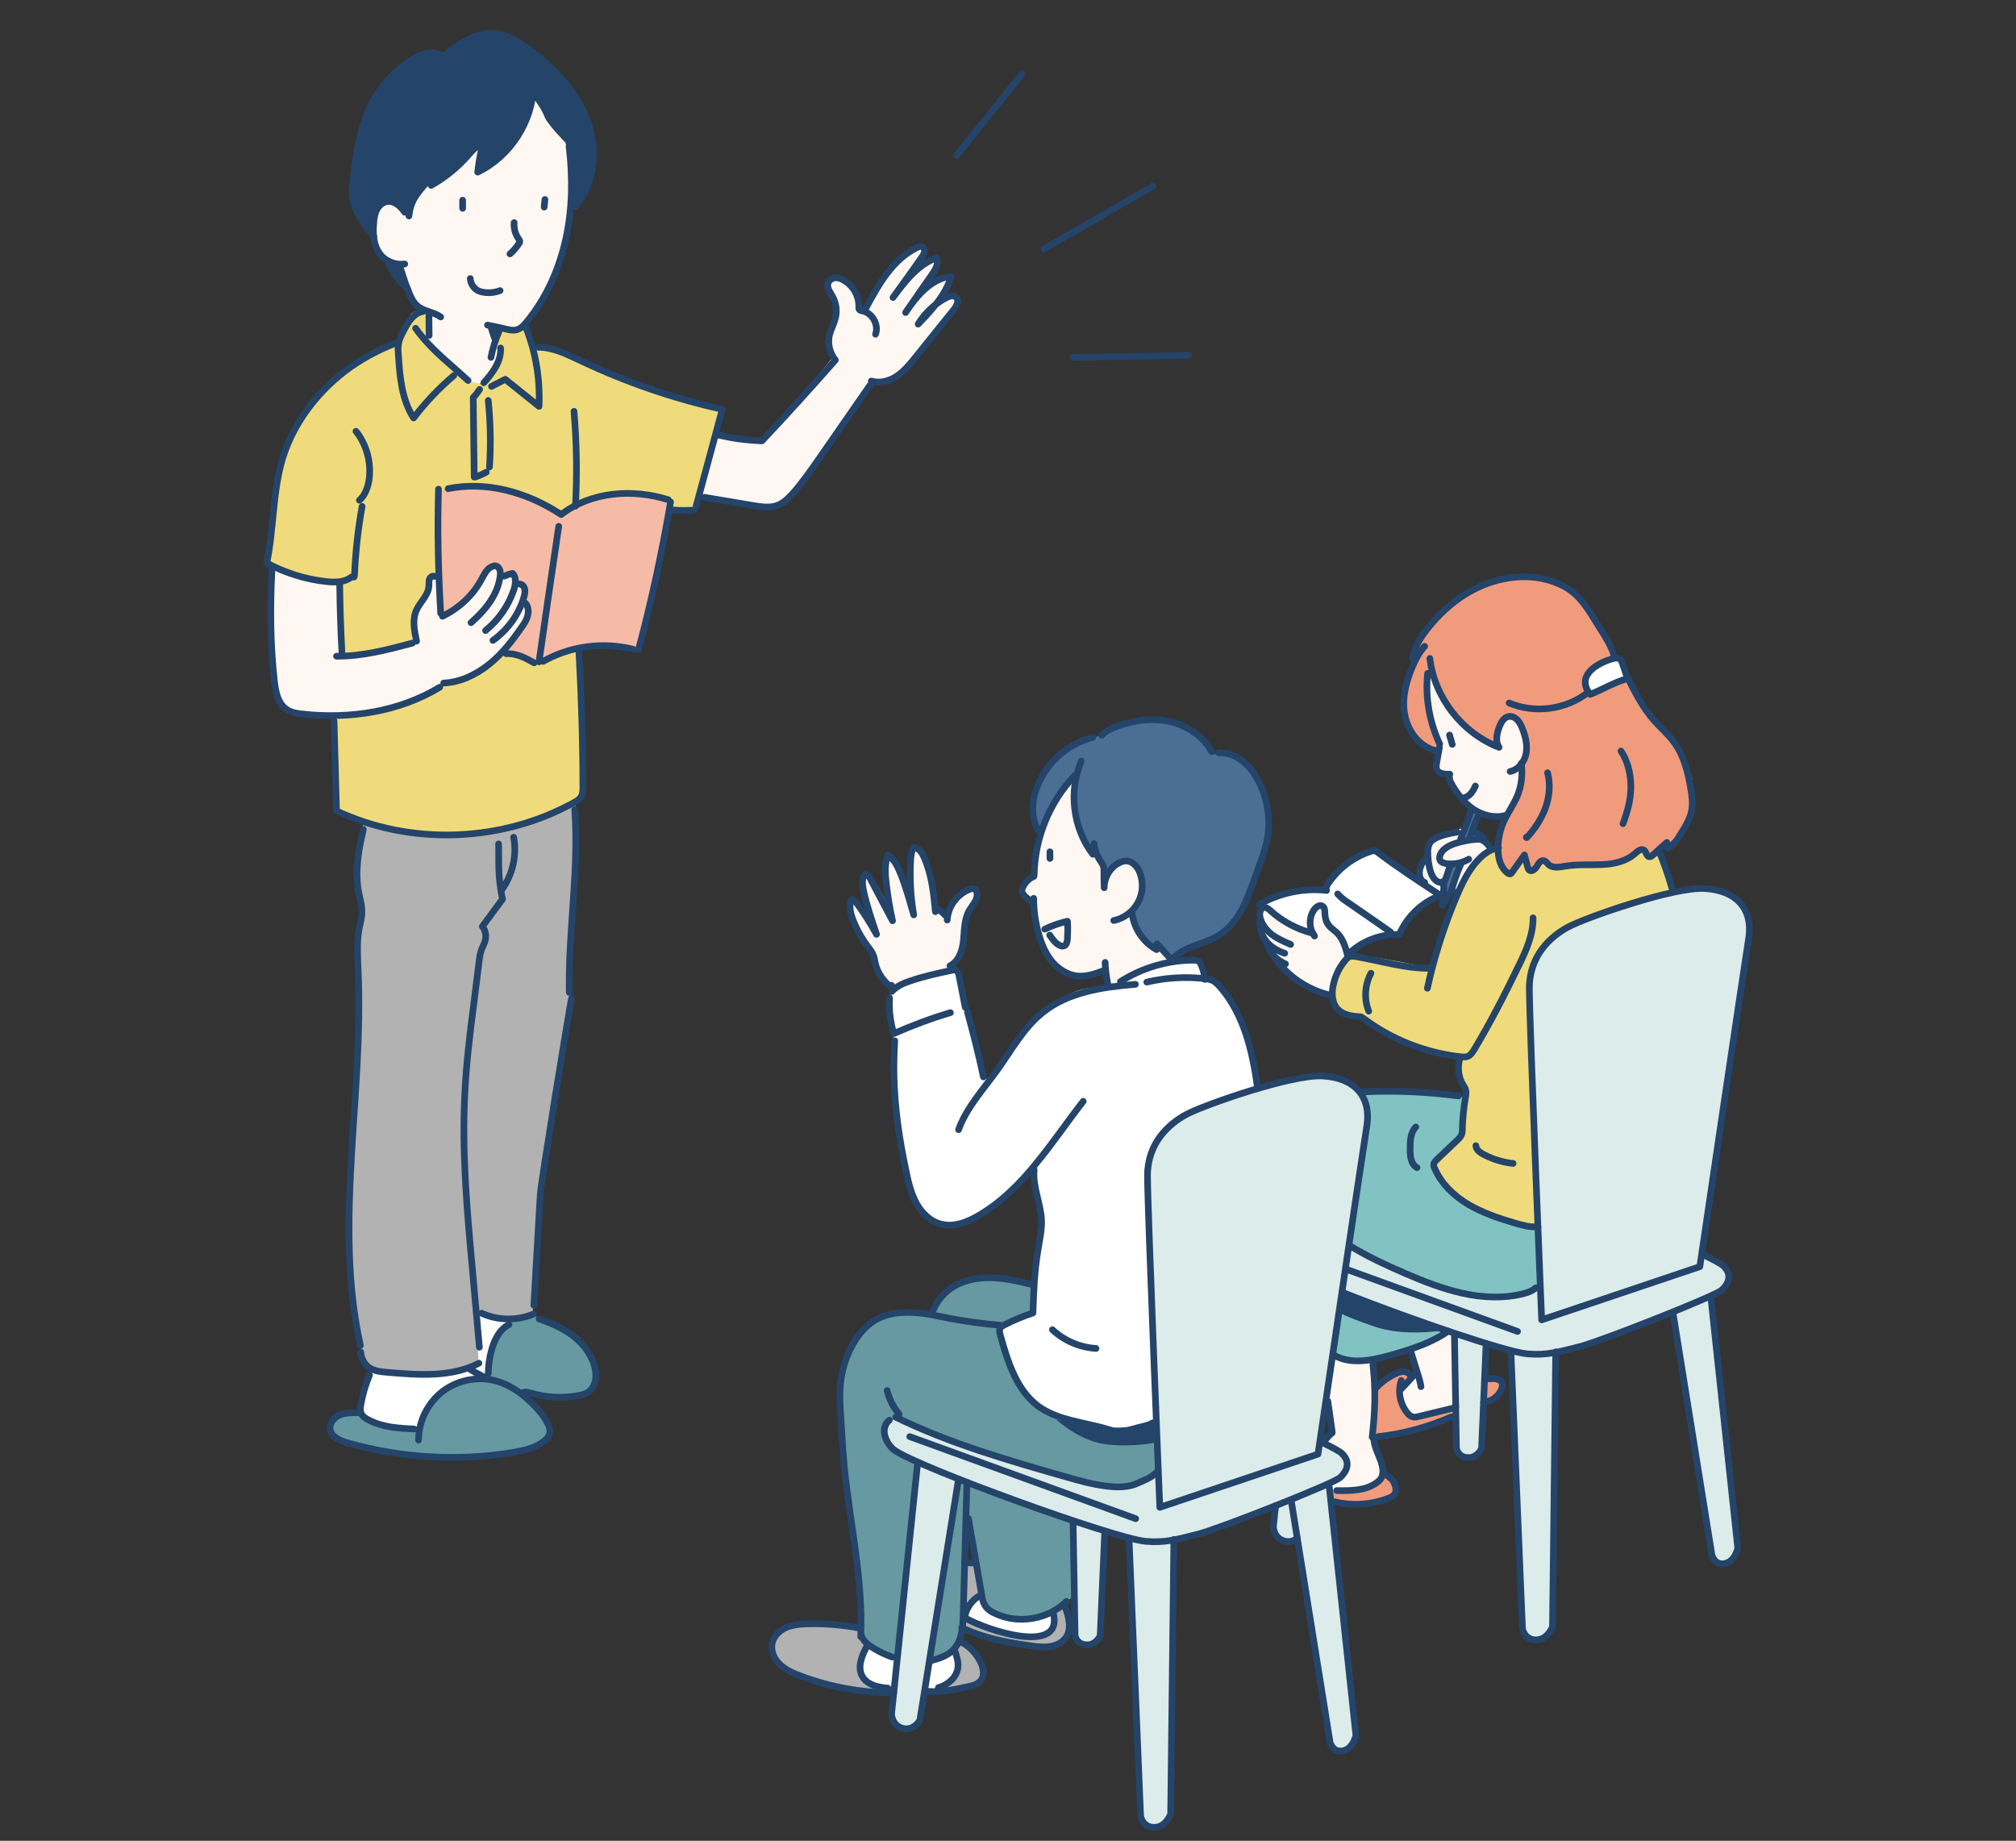 <?xml version="1.0" encoding="utf-8"?>
<!-- Generator: Adobe Illustrator 26.5.3, SVG Export Plug-In . SVG Version: 6.00 Build 0)  -->
<svg version="1.1" id="レイヤー_1" xmlns="http://www.w3.org/2000/svg" xmlns:xlink="http://www.w3.org/1999/xlink" x="0px"
	 y="0px" viewBox="0 0 689 629.123" style="enable-background:new 0 0 689 629.123;" xml:space="preserve">
<rect x="0" y="0" width="689" height="629.123" fill="#333333" stroke="none"/>
<style type="text/css">
	.st0{fill:#DCECEB;}
	.st1{fill:#EFDB7B;}
	.st2{fill:#B2B2B2;}
	.st3{fill:#24446A;}
	.st4{fill:#6699A1;}
	.st5{fill:#FFFFFF;}
	.st6{fill:#FFF7F1;}
	.st7{fill:#F6BBA7;}
	.st8{fill:#4B6E95;}
	.st9{fill:#F19B7D;}
	.st10{fill:#81C3C2;}
	.st11{fill:none;stroke:#24446A;stroke-width:2.276;stroke-linecap:round;stroke-linejoin:round;stroke-miterlimit:10;}
</style>
<g>
	<path class="st0" d="M583.975,303.661c0,0-5.641-1.347-12.545,1.516
		c-6.904,2.778-26.269,8.588-26.269,8.588s-7.914,1.347-12.04,4.883
		c-4.126,3.536-8.841,9.43-9.093,10.777c-0.253,1.347-1.179,6.399-1.263,11.787
		c-0.084,5.388,0.674,22.059,0.674,22.059l1.347,28.795v21.807l1.179,12.208
		c0,0,0.505,13.303,0.589,13.724c0,0.505-9.261,3.452-11.956,2.863
		c-2.694-0.589-51.78-20.038-51.78-20.038l-4.547,18.691l38.982,15.071
		l0.589,32.836c0,0-1.516,7.493,1.684,8.083c3.199,0.674,6.651,1.347,6.736-1.852
		c0.168-3.284,1.852-36.793,1.852-36.793l8.42,2.947l3.873,94.383
		c0,0,1.6,4.21,4.631,4.378c3.031,0.084,5.641-5.81,5.641-5.81l1.936-92.699
		l39.319-13.387l13.976,84.532c0,0,0.589,3.536,3.705,1.347
		c3.115-2.273,4.378-6.651,4.378-6.651l-8.841-84.869c0,0,4.126-1.6,4.883-3.536
		c0.842-1.852,0.842-3.705,0.505-4.547c-0.337-0.926-2.526-2.778-2.526-2.778
		l-6.483-2.778l16.081-108.359C597.615,320.837,602.161,308.46,583.975,303.661z"/>
	<path class="st0" d="M464.755,373.796c0.084-0.421-3.789-4.041-9.514-5.725
		c-5.725-1.6-28.542,4.883-28.542,4.883l-23.154,9.009
		c0,0-11.366,8.083-11.282,15.576c0.084,7.493,2.694,79.733,2.694,79.733
		l1.01,24.248c0,0-12.545,6.23-17.26,4.547
		c-4.799-1.684-71.398-24.922-71.398-24.922s-5.052,4.041-5.052,5.725
		s-0.589,3.957,1.263,6.146c1.852,2.189,10.188,6.567,10.188,6.567l-8.504,88.152
		c0,0,2.526,5.557,5.725,3.031c3.199-2.526,3.62-3.452,3.62-3.452l13.134-82.006
		l39.067,14.145l0.674,39.403c0,0,0.168,4.631,3.789,3.199s4.799-3.115,4.799-3.115
		l1.516-34.773l8.504,2.61l3.873,93.794c0,0,2.442,7.241,6.146,3.62
		c3.705-3.62,4.041-6.651,4.041-6.651l1.095-90.763l35.867-12.713l-1.431,9.514
		c0,0,0.168,3.199,3.705,3.115c3.536-0.084,3.536-0.084,3.536-0.084l12.461,70.219
		c0,0,2.442,2.105,3.789,1.516c1.347-0.589,4.378-5.304,4.378-5.304l-9.682-85.206
		l6.062-5.22c0,0,0.505-5.136,0-5.304c-0.505-0.168-8.672-5.22-8.672-5.22
		l17.428-110.801L464.755,373.796z"/>
	<path class="st1" d="M144.981,105.802c0,0-3.789-0.337-5.136,2.442
		c-1.347,2.778-4.631,9.346-4.631,9.346l-10.188,4.547
		c0,0-12.545,8.083-16.502,13.471c-3.957,5.389-6.736,8.588-8.925,13.471
		c-2.273,4.799-4.547,13.976-4.547,13.976l-1.684,12.798l-2.189,16.502
		c0,0,13.808,5.725,18.439,6.062c4.631,0.337,6.483,0.421,6.483,0.421l0.758,26.101
		c0,0,15.576-2.61,21.386-4.378c5.809-1.768,58.263-47.318,58.263-47.318
		s9.682-5.557,18.355-4.631c8.672,0.926,13.471,2.863,13.471,2.863v2.863
		l8.672-0.084l9.177-34.52c0,0-25.09-6.567-28.037-8.251
		c-2.947-1.684-22.059-9.346-22.059-9.346l-6.651-3.199h-6.988l-2.863-7.241
		l-5.136,1.179l-3.368-1.179l-1.936,6.483c0,0,1.516,3.873,1.431,4.631
		c-0.084,0.758-6.736,8.925-6.23,8.588c0.505-0.337-6.315-3.115-6.315-3.115
		l-12.545-11.703l1.095-9.009L144.981,105.802z"/>
	<path class="st1" d="M172.008,222.497c-0.084,0.168-3.873,5.052-9.43,7.662
		s-11.956,4.21-11.956,4.21s-6.146,4.883-15.492,7.157
		c-9.346,2.273-20.965,3.031-20.965,3.031l0.842,32.163
		c0,0,7.493,4.631,17.176,6.315s24.332,4.21,34.688,1.263
		c10.356-2.947,19.786-5.136,25.764-8.083c5.978-2.947,6.23-4.041,6.399-4.547
		c0.168-0.505,0-11.535,0-11.535l-1.936-38.477L172.008,222.497z"/>
	<path class="st2" d="M124.185,280.928c0,0-2.021,11.198-2.189,17.849l1.684,12.882
		c0,0-1.431,8.672-1.431,12.798c0,4.041,0.926,22.649,0.926,22.649l-3.284,50.517
		c0,0-0.758,27.111-0.505,31.489c0.168,4.378,3.705,30.731,3.705,30.731
		s0.253,5.641,2.105,6.904c1.852,1.179,5.894,2.189,7.072,2.273
		c1.179,0.084,15.997,0.842,21.722,0c5.725-0.842,10.44-1.263,10.44-1.263v-18.944
		c0,0,5.809,2.863,10.861,1.936s6.736-1.6,6.736-1.6l3.536-45.718
		l9.682-62.22c0,0-1.179-27.027,0-35.783c1.179-8.756,1.431-30.731,1.431-30.731
		s-12.629,5.388-23.406,8.672c-10.777,3.199-24.838,1.936-24.838,1.936
		L124.185,280.928z"/>
	<path class="st3" d="M151.969,19.67c0,0-4.126-2.61-7.493-1.095
		c-3.452,1.516-9.851,5.473-13.303,10.524c-3.536,5.052-7.83,16.671-7.83,16.671
		s-3.031,13.976-2.863,16.755c0.253,2.778,1.431,9.43,1.431,9.43l2.61,4.126
		l2.778,4.126c0,0,0.253-8.841,2.694-10.103c2.442-1.263,5.473-1.263,5.473-1.263
		l3.789,4.378c0,0,1.6-5.725,3.957-7.914c2.357-2.189,3.452-4.294,3.452-4.294
		l1.01,1.936c0,0,7.746-5.052,10.272-7.914c2.526-2.863,7.072-7.072,7.072-7.072
		l-2.526,10.356c0,0,5.894-0.758,10.777-7.241s7.578-13.64,7.578-13.64
		s1.095-3.199,1.347-3.873c0.253-0.674,0-1.516,0-1.516s1.768,6.23,4.547,9.261
		c2.778,3.031,6.399,7.241,6.399,7.241l0.589,2.021l1.01,13.303l0.084,8.083
		c0,0,3.62-3.115,5.809-9.514c2.189-6.399,2.442-11.872,2.105-15.071
		c-0.337-3.199-6.483-14.818-6.483-14.818l-11.114-12.208l-12.461-8.167
		c0,0-9.514-0.168-10.693,0.253S151.969,19.67,151.969,19.67z"/>
	<polyline class="st3" points="132.941,89.216 136.73,90.394 138.161,97.551 132.52,90.226 	"/>
	<path class="st4" d="M175.039,451.424c0,0-2.442,1.768-4.126,3.789
		c-1.684,2.021-3.62,6.315-3.62,6.315l-0.926,6.23v3.031
		c0,0-6.736-0.168-9.682,1.852c-2.947,2.021-6.736,4.041-8.588,6.567
		c-1.852,2.61-3.957,6.399-3.957,6.399l-1.6,3.452l-8.251-0.589l-9.346-2.778
		l-2.694-3.62c0,0-7.072,0.589-7.999,2.778s-1.768,4.968-0.505,6.567
		c1.263,1.6,15.913,4.968,15.913,4.968s21.638,1.01,26.437,1.768
		c4.799,0.758,21.638-0.758,25.259-2.526c3.62-1.768,5.725-2.526,6.23-4.631
		c0.421-2.105-0.674-5.22-0.674-5.22l-3.62-4.715l-4.126-3.789l2.273-1.095
		c0,0,10.609,1.768,14.482,1.431c3.873-0.421,6.23-0.926,6.736-3.284
		s0.758-5.304,0.589-6.146c-0.168-0.842-0.589-4.462-1.768-5.557
		c-1.179-1.095-3.115-4.799-5.136-5.725c-2.021-0.926-10.188-4.799-10.188-4.799
		l-3.873-2.863L175.039,451.424z"/>
	<path class="st5" d="M162.83,449.824l0.758,16.755c0,0-4.041,1.431-10.188,2.61
		s-26.522-1.01-26.522-1.01s-3.115,8.756-3.284,10.188
		c-0.168,1.431,0,4.715,1.095,5.641c1.095,0.926,5.136,2.863,5.136,2.863
		l13.555,1.6c0,0,1.684-7.746,5.641-10.945
		c3.957-3.199,15.155-7.578,15.155-7.578l2.105,0.842c0,0,1.347-7.072,1.516-7.914
		c0.168-0.842,1.852-5.22,1.852-5.22l2.778-3.62l2.947-3.284l-7.746-0.926
		l-4.883-1.516L162.83,449.824z"/>
	<path class="st6" d="M182.364,33.647c0,0-2.778,12.629-8.083,17.26
		s-11.619,7.493-11.619,7.493l2.021-8.335c0,0-4.378,4.041-9.682,7.914
		s-8.335,5.641-8.335,5.641v-1.431c0,0-2.526,3.368-3.284,4.462
		c-0.758,1.095-4.126,6.651-4.126,6.651s-2.778-1.6-3.957-2.694
		c-1.179-1.095-4.294-2.61-5.304-0.421s-1.852,5.388-1.852,7.325
		s0.168,5.557,1.095,7.157c0.926,1.6,1.684,3.284,1.684,3.284l6.651,2.357
		c0,0-0.337,0.926,1.095,5.473s4.378,9.009,4.378,9.009l3.536,2.863l-1.095,9.009
		l12.545,11.703c0,0,4.968,4.126,7.325,2.189c2.442-1.936,5.052-6.82,5.052-6.82
		s0.337-2.947,0.168-3.452c-0.084-0.505-1.01-3.199-1.01-3.199l1.263-4.126
		c0,0,4.547,0.589,6.062-0.253c1.516-0.842,5.136-4.462,8.841-10.777
		c3.705-6.399,8.756-26.269,8.756-26.269l0.421-21.217l-1.684-5.725
		c0,0-6.23-6.315-7.157-8.841C185.142,37.267,182.364,33.647,182.364,33.647z"/>
	<path class="st6" d="M245.173,148.068c-0.253,0.421-5.894,22.059-5.894,22.059
		s18.355,3.536,22.985,2.863s6.483-0.758,9.009-4.631
		c2.526-3.873,18.776-26.101,18.776-26.101l7.914-11.787
		c0,0,5.641,3.031,11.956-5.052c6.315-8.083,15.829-20.796,15.829-20.796
		s1.852-2.189,1.179-2.863c-0.674-0.589-2.694-1.095-2.694-1.095l-3.115,1.347
		c0,0,4.462-6.651,3.705-6.988c-0.674-0.337-3.62,0.337-3.62,0.337l-4.967,2.442
		l3.789-6.988l-1.01-2.357l-4.21,2.442l1.431-5.894l-3.199-0.842l-6.23,5.136
		l-6.736,8.756l-4.21,7.409l-2.863-0.421c0,0-0.926-5.809-3.031-8.083
		c-2.189-2.273-4.631-2.863-5.641-1.095c-1.01,1.768-0.253,4.968-0.253,4.968
		s1.936,5.22,1.263,7.578c-0.674,2.357-2.189,8.167-2.189,8.167
		s1.095,4.883,1.431,5.388c0.337,0.505-24.332,28.795-24.332,28.795L245.173,148.068z
		"/>
	<path class="st6" d="M93.369,194.291l-0.505,27.363c0,0,0.337,14.65,2.189,16.839
		c1.852,2.105,3.284,3.873,6.062,5.136s19.702,0.589,19.702,0.589
		s17.428-2.189,22.312-4.883c4.883-2.694,8.588-5.641,8.588-5.641
		s10.44-2.273,15.155-6.399s10.945-12.208,10.945-12.208l2.694-5.894l-1.01-3.115
		c0,0,0.084-4.294-0.168-4.799c-0.168-0.505-2.61-0.926-2.61-1.431
		c0-0.505-1.263-3.957-1.263-3.957l-3.705,0.842c0,0-0.168-3.368-1.768-3.368
		c-1.6,0-3.284,1.095-3.284,1.095l-2.357,4.294l-6.399,6.82
		c0,0-6.062,4.799-6.315,4.631c-0.253-0.168-1.01-2.357-1.01-2.357
		l-0.926-11.535l-2.442,0.842l-1.01,4.715c0,0-4.126,3.957-4.294,7.578
		c-0.168,3.62,0.421,9.514,0.421,9.514l-11.282,4.21l-13.808,0.084l-1.095-24.501
		c0,0-3.368,0.589-9.009-0.842c-5.641-1.431-14.65-4.547-14.65-4.547"/>
	<path class="st7" d="M149.696,167.686l0.926,42.855c0,0,2.61-1.179,4.378-2.526
		c1.768-1.347,7.662-7.241,9.682-10.356c2.021-3.031,3.452-3.789,3.789-3.873
		s2.189,0.842,2.189,0.842l1.179,2.189l3.705-0.842l1.263,3.957l2.61,1.431
		l0.168,4.799c0,0,1.179,2.021,1.01,3.115c-0.168,1.095-2.694,5.894-2.694,5.894
		s-6.82,7.409-5.809,7.409c1.095,0,11.535,4.041,11.535,4.041
		s14.397-6.399,21.554-5.894c7.157,0.505,12.377,1.431,12.377,1.431
		s8.42-33.846,9.682-42.182c1.263-8.335,1.263-8.335,1.263-8.335
		s-11.451-5.052-20.796-2.357c-9.346,2.694-15.913,6.399-15.913,6.399
		s-12.882-9.851-23.827-9.43C157.021,166.675,149.696,167.686,149.696,167.686z"/>
	<path class="st8" d="M387.716,246.577c-0.505,0.084-13.808,5.557-13.808,5.557
		s-6.651,1.347-10.693,4.883c-4.126,3.62-7.578,7.157-8.42,10.272
		s-1.768,10.272-1.768,10.272l0.758,3.873l1.6,3.199
		c0,0,1.768-5.641,4.631-9.598c2.863-3.957,7.157-8.756,7.157-8.756
		s-1.431,6.904,0,11.366s3.873,9.851,3.873,9.851l3.115,3.789l2.863,4.547
		l1.179,3.957c0,0,4.883-5.809,7.914-5.136s5.557,4.21,5.052,7.072
		c-0.505,2.863-3.957,8.672-3.957,8.672v1.768c0,0-1.179,1.936,1.6,5.473
		c2.778,3.452,5.894,6.567,5.894,6.567l0.758-0.589l5.136,5.473
		c0,0,4.378-4.799,11.03-6.82s8.841-3.789,12.714-10.524
		c3.873-6.82,8.42-20.712,8.42-20.712s1.179-8.841,0-14.903
		c-1.179-6.062-2.357-10.693-5.641-13.555c-3.284-2.863-9.43-4.968-9.43-4.968
		s-3.789,0.253-3.368-0.337c0.421-0.589-3.536-7.072-9.598-8.756
		C398.409,246.492,387.716,246.577,387.716,246.577z"/>
	<path class="st9" d="M502.137,202.29c0,0-0.253,0.168-0.758,0.421
		c-1.516,0.842-4.799,2.863-7.746,5.894c-3.957,4.041-8.588,10.188-8.588,10.188
		l-1.6,6.062c0,0-1.936,4.462-2.778,8.672c-0.842,4.126-0.337,12.208-0.337,12.208
		s2.778,6.399,4.715,7.83c1.937,1.431,4.799,3.705,4.799,3.705l3.115,0.337
		l26.606,5.557c0,0,0.842,8.42-1.516,11.282c-2.357,2.863-4.462,6.062-4.968,8.504
		c-0.505,2.526-1.179,4.715-0.926,6.736c0.253,2.021,0.505,4.715,0.505,4.715
		l1.936,3.284l1.516,0.926l5.22-5.725c0,0,0.758,5.473,1.516,5.22
		s3.957-3.873,3.957-3.873s4.378,2.021,8.167,1.6
		c3.789-0.421,15.66-0.842,15.66-0.842l10.609-4.799l2.694,3.031l5.304-4.547
		l1.095,0.926l3.536-4.547c0,0,4.715-4.21,4.631-10.019
		c-0.168-5.894,1.179-9.177-3.115-15.66c-4.294-6.399-4.126-8.335-8.083-11.198
		c-3.957-2.863-10.272-15.239-11.03-16.839
		c-0.758-1.516-6.904-12.545-6.904-12.545s-6.399-12.714-11.366-16.081
		c-4.883-3.368-15.155-5.725-15.155-5.725l-12.966,1.768"/>
	<path class="st1" d="M512.156,289.769c0,0-6.315-0.253-8.083,3.62
		c-1.684,3.873-10.103,18.607-11.114,23.154s-4.715,15.155-4.631,14.397
		s-27.111-5.22-27.111-5.22s-3.957,4.547-4.883,8.42
		c-0.926,3.873-1.01,8.251,0,9.598c1.01,1.347,4.547,4.126,5.052,3.789
		c0.589-0.337,5.388,1.01,5.388,1.01l14.566,8.083l17.092,4.462
		c0,0-0.421,4.462,0.421,6.651c0.758,2.189,2.105,7.241,2.105,7.241l-1.179,12.293
		l-6.23,6.988l-3.368,3.705c0,0,2.61,6.062,4.547,7.999
		c1.937,1.936,12.04,8.251,12.04,8.251l12.714,4.378l6.062,1.768l-2.61-79.059
		c0,0-2.694-15.155,10.272-22.649c12.966-7.493,38.309-13.471,38.309-13.471
		l-4.378-14.145l-3.199,2.442l-2.694-3.031c0,0-2.189,3.452-6.399,4.126
		c-4.21,0.674-19.87,1.516-19.87,1.516h-4.968l-3.115-1.6l-3.957,3.873
		l-1.516-5.22l-5.22,5.725l-3.452-4.21L512.156,289.769z"/>
	<path class="st10" d="M464.755,373.796c0,0,2.778,0.421,2.021,10.777
		c-0.842,10.356-5.388,41.508-5.388,41.508s23.322,10.693,24.248,11.366
		c0.842,0.589,13.976,6.315,21.47,5.81c7.409-0.505,14.566-1.431,14.566-1.431
		l4.799-2.021l-1.095-19.533l-11.872-3.536l-13.134-5.978l-5.641-4.799
		l-4.547-7.999c0,0,8.083-7.83,8.335-8.42
		c0.253-0.589,2.442-14.566,2.442-14.566l-17.007-1.936L464.755,373.796z"/>
	<path class="st10" d="M458.693,444.267c-0.084,0.253-2.947,18.607-2.947,18.607
		s3.452,2.947,9.009,2.273c5.473-0.674,13.555-2.863,13.555-2.863l15.913-6.904
		l-4.799-2.526L458.693,444.267z"/>
	<path class="st5" d="M410.28,329.425c-0.253-0.421-1.095-2.021-4.462-1.179
		c-3.368,0.842-13.555,2.694-13.555,2.694l-7.578,3.452l-1.852,2.526
		c0,0-13.555-0.168-17.344,3.115c-3.873,3.284-8.672,4.968-11.703,8.251
		s-8.588,10.861-8.588,10.861l-7.409,11.703l-7.999-26.69l-3.199-12.714
		l-10.103,2.021c0,0-11.03,3.115-11.787,5.304
		c-0.758,2.189-0.758,4.799-0.758,4.799l1.516,12.04
		c0,0-0.758,13.555-0.421,15.239c0.337,1.6,3.62,28.879,5.136,32.247
		c1.516,3.368,5.473,12.461,7.999,13.724c2.526,1.263,8.251,2.61,11.619,0.758
		c3.368-1.852,12.545-6.483,12.545-6.483l10.861-12.124c0,0,0.084,5.809,1.095,9.682
		c1.01,3.957,1.852,11.535,1.852,11.535s-3.368,11.619-3.115,15.071
		c0.253,3.452,0.926,13.808,0.589,13.303c-0.337-0.421-12.208,5.389-12.208,5.389
		s3.536,14.566,6.23,18.523s3.536,6.988,8.42,8.925
		c4.883,1.936,18.355,6.23,18.355,6.23s12.545,1.263,14.145,0.758
		s5.725-3.031,5.725-3.031l-2.61-80.406c0,0,0.168-11.366,4.547-16.418
		c4.378-5.052,12.377-9.851,12.377-9.851l20.207-6.483
		c0,0-1.179-13.471-3.368-19.197c-2.189-5.725-7.241-14.061-7.241-14.061
		l-4.126-3.957l-3.536-1.095L410.28,329.425z"/>
	<path class="st4" d="M353.28,439.131c0,0-9.261-2.778-13.05-2.357
		c-3.789,0.421-8.756-0.084-11.451,1.516c-2.61,1.6-5.22,4.378-5.22,4.378
		l-3.284,3.452l-1.684,3.705c0,0-6.483-3.705-12.545-1.431
		c-6.062,2.273-8.083,3.452-11.451,7.409c-3.368,3.957-6.062,10.356-6.062,10.356
		l-0.674,9.009c0,0-0.084,7.157,0,8.42c0.084,1.263,0.842,9.682,0.842,9.682
		l0.084,4.799l1.6,18.186l1.347,9.43l2.61,24.753v8.672l5.894,5.22
		l5.725,2.442c0,0,7.157-64.494,7.409-64.999c0.253-0.505-1.01-2.61-1.01-2.61
		s-7.325-2.778-8.504-4.715c-1.179-1.936-1.516-4.041-0.842-5.81
		c0.674-1.768,2.526-3.873,2.947-3.789c0.421,0.084,1.936,0.505,1.936,0.505
		l48.16,17.765c0,0,23.743,6.483,28.205,5.641s6.82-3.115,6.82-3.115
		l4.715-4.041l-1.263-13.892c0,0-5.052,2.357-10.861,2.105
		c-5.809-0.337-17.934-4.462-17.934-4.462l-7.999-2.947
		c0,0-7.662-4.378-10.861-10.44s-5.052-13.219-5.052-13.219l-0.337-4.631
		l10.945-5.725L353.28,439.131z"/>
	<path class="st4" d="M330.463,507.161l-2.778-1.768c0,0-10.356,62.052-9.935,62.22
		c0.421,0.168,4.378-1.01,6.399-2.947c1.936-1.937,4.715-5.557,4.715-5.557
		l0.926-6.315l0.168-31.742l6.567,27.363c0,0,1.516,3.957,6.651,4.378
		c5.22,0.421,10.103,0.842,12.293,0c2.189-0.842,9.093-5.473,9.093-5.473
		l2.189-1.6v-26.185L330.463,507.161z"/>
	<path class="st6" d="M489.424,229.064c0.084,0.253-2.357,3.199-2.357,5.22
		s1.263,8.672,1.684,10.524c0.505,1.936,2.105,7.325,2.105,7.325l1.179,3.536
		c0,0-2.357,5.809-1.095,6.988c1.347,1.179,3.705,1.852,3.705,1.852
		s1.516,3.62,2.442,5.052c0.926,1.431,3.873,4.883,3.873,4.883l5.22,2.947
		c0,0,4.462,1.684,5.641,1.6c1.263,0,3.031-0.421,3.031-0.421
		s3.789-5.052,4.631-9.261c0.842-4.21,0-7.746,0-7.746s1.684-2.105,1.936-3.789
		c0.253-1.684-0.589-6.483-0.589-6.483s-2.273-4.21-3.031-4.883
		c-0.758-0.674-0.758-2.105-2.273-1.684s-2.947,1.684-2.947,1.684l-0.926,3.873
		l-0.337,3.957c0,0-5.22-1.01-8.588-4.462
		c-3.368-3.452-9.093-8.756-10.272-12.629
		C491.192,233.358,489.424,229.064,489.424,229.064z"/>
	<path class="st6" d="M509.883,290.19c-0.168-0.253-2.189-4.462-4.968-5.557
		c-2.863-1.179-4.041-2.273-7.072-0.926c-3.031,1.347-6.988,2.863-8.251,3.957
		c-1.263,1.095-2.442,4.968-2.442,4.968v1.263c0,0-1.516,1.095-1.684,2.61
		s0.337,5.052,0.337,5.052l9.177,5.052l2.694-2.61l1.263,1.431l5.052-10.356
		L509.883,290.19z"/>
	<polygon class="st8" points="502.727,275.54 499.106,287.664 502.306,287.664 506.263,277.476 	
		"/>
	<path class="st8" d="M496.159,295.915c-0.253,0.084-3.115,5.978-2.947,6.483
		c0.168,0.505,0.674,4.547,0.674,4.547l2.273-2.863l3.789-9.346L496.159,295.915z"
		/>
	<path class="st6" d="M431.413,310.228c-0.168,0.505-1.431,1.347-0.758,4.126
		c0.758,2.778,1.347,5.894,1.936,7.83c0.589,1.936,4.883,7.914,7.072,9.682
		c2.105,1.852,6.483,4.547,8.083,5.641s7.578,3.031,7.578,3.031l0.337-5.894
		l3.199-5.22c0,0,2.61-2.442,2.189-2.694c-0.421-0.253-1.684-4.126-2.863-5.894
		c-1.179-1.768-3.031-5.136-3.957-5.641s-1.768-4.041-2.021-4.378
		c-0.253-0.337-1.347-1.263-1.347-1.263l-2.357,2.442l-1.01,3.199l0.337,2.947
		c0,0-5.809-2.357-6.23-2.694c-0.421-0.337-6.736-3.031-6.736-3.031L431.75,309.639
		L431.413,310.228z"/>
	<path class="st6" d="M455.746,462.79l-2.778,14.482c0,0,3.284,11.787,2.778,11.535
		c-0.505-0.168-3.873,4.883-3.873,4.883s6.904,1.095,7.914,3.62
		c1.095,2.442,1.095,2.442,1.095,2.442l-0.421,2.526c0,0-3.536,2.947-4.041,3.284
		c-0.505,0.337-2.105,1.095-1.852,1.6c0.168,0.505,0.505,2.778,0.758,2.694
		c0.253-0.084,6.736,0,9.514-0.842c2.778-0.758,6.483-2.526,7.072-3.536
		c0.674-1.01,1.516-3.873,0.758-5.557s-0.674-1.6-0.674-1.6
		s-1.6-4.968-1.768-5.389c-0.168-0.337-0.421-4.378-0.421-4.378
		s1.095-11.535,0.926-12.208c-0.168-0.674-1.095-11.198-1.347-11.282
		c-0.253-0.084-7.999-0.337-8.251-0.337
		C460.797,464.727,455.661,463.379,455.746,462.79z"/>
	<path class="st6" d="M482.351,460.938c0.168,0.421,1.936,7.83,1.936,7.83
		c0-0.084-5.557,5.978-5.557,5.978s-0.337,2.442,0.926,4.968
		c1.263,2.526,1.263,2.526,1.263,2.526l2.526,2.105l13.64-3.452v-24.417
		l-2.273-1.431l-4.883,2.526L482.351,460.938z"/>
	<path class="st6" d="M367.256,265.436c-0.168,0.758-4.715,4.883-6.567,8.504
		c-1.852,3.62-4.462,9.43-5.388,12.629s-0.926,4.126-0.926,4.126
		s-1.179,6.062-1.01,6.82c0.168,0.758-1.179,2.694-1.431,2.863
		c-0.253,0.253-2.61,2.61-2.442,3.368c0.168,0.758,3.452,4.799,3.452,4.799
		s1.516,8.167,1.936,10.019c0.421,1.852,1.936,6.988,4.041,9.009
		c2.105,2.021,3.873,4.126,5.725,4.799c1.852,0.674,2.947,1.01,4.968,1.095
		s8.251-2.105,8.251-2.105s0.084,6.23,1.01,5.978c0,0,3.536-0.337,3.452-0.421
		s5.557-5.388,10.861-6.988c5.22-1.516,7.157-0.421,7.493-1.263
		c0.337-0.842-4.041-5.473-4.041-5.473s-0.842,0.758-1.852,0.589
		c-1.01-0.168-2.778-0.758-4.294-3.705c-1.516-2.947-1.6-2.863-1.6-2.863
		l-1.6-7.157c0,0,1.6-1.263,2.273-4.126c0.589-2.863,1.179-6.399-0.253-8.588
		c-1.431-2.273-4.547-3.368-4.547-3.368l-5.557,2.442l-1.768,2.947l-3.199-8.42
		l-2.61-2.442c0,0-3.789-2.526-3.705-10.019s-0.505-13.976-0.505-13.976"/>
	<path class="st6" d="M291.312,308.039c-0.084,0.505-1.6,3.284,0.505,6.567
		c2.105,3.284,6.567,11.451,6.82,11.703c0.253,0.253,2.526,7.493,3.789,8.756
		c1.263,1.179,2.778,3.284,2.694,2.863c-0.084-0.505,15.576-5.641,15.576-5.641
		l4.126-0.758c0,0,2.189-3.199,2.189-3.452s1.516-2.105,1.768-5.052
		c0.253-2.947,1.095-8.672,1.095-8.672l2.189-4.799c0,0,1.431-2.189,1.263-3.368
		c-0.168-1.179-1.095-1.936-1.095-1.936l-3.452,1.431l-2.863,2.526l-2.526,4.378
		c0,0-3.536-2.105-3.452-2.357c0.084-0.253-1.852-12.966-3.873-16.334
		c-2.021-3.368-2.863-3.199-3.62-3.199c-0.758,0-1.179,1.936-1.179,1.936
		s0,12.124,0,11.956c0-0.168-5.136-12.461-6.567-12.293
		c-1.431,0.168-2.61,2.105-2.61,2.105s0.421,8.672,0.758,9.851
		c0.337,1.179,1.01,5.978,1.01,5.978s-6.651-13.808-7.83-11.872
		c-1.179,1.936-0.926,6.315-0.926,6.315s2.778,11.535,2.694,11.198
		C297.795,315.448,291.312,308.039,291.312,308.039z"/>
	<path class="st9" d="M464.755,509.097c4.883-1.431,4.883-1.431,4.883-1.431l4.041-3.789
		c0,0,3.873,4.799,4.041,6.062c0.084,1.179-5.136,3.62-5.136,3.62l-3.284,0.674
		l-14.482-0.674l0.337-3.62L464.755,509.097z"/>
	<path class="st9" d="M483.53,471.21c-0.674-0.674-1.684-2.442-3.368-2.357
		s-8.672,3.789-9.177,3.957c-0.421,0.084-0.337,3.284-0.337,3.62
		c0.084,0.421-0.926,14.566-0.926,14.566s6.315-1.179,11.619-2.273
		c5.304-1.095,16.923-5.304,16.923-5.304s1.179-4.462,0-3.452
		c-1.179,1.01-13.555,5.052-14.818,4.462c-1.263-0.589-4.547-6.988-4.547-6.988
		l-0.168-2.61L483.53,471.21z"/>
	<path class="st9" d="M507.273,471.546c0,0,0.421,7.578,0.589,7.578
		c0.084,0,4.21-0.926,4.547-1.852c0.337-0.926,1.263-4.462,0.758-4.968
		c-0.505-0.505-2.863-1.179-2.863-1.179L507.273,471.546z"/>
	<path class="st2" d="M552.57,534.524"/>
	<path class="st2" d="M294.849,556.078c0,0-15.408-1.263-20.038-0.842
		c-4.631,0.421-9.177,2.947-9.177,2.947s-2.947,3.873-1.852,6.399
		c1.179,2.526,4.547,6.315,6.651,7.409c2.105,1.094,19.449,4.799,19.449,4.799
		l13.387,1.684c0,0-7.914-5.304-8.504-5.978c-0.589-0.674-1.263-2.778-1.263-2.778
		l0.842-4.968l1.852-2.105l-1.768-3.536L294.849,556.078z"/>
	<path class="st2" d="M326.506,562.898c0,0,2.105,3.957,0.842,6.904
		c-1.263,2.863-2.863,5.052-2.863,5.052l-3.789,2.105
		c0,0,12.293,1.263,13.892-1.01c1.6-2.273,2.61-3.199,1.516-6.062
		c-1.179-2.863-2.863-4.715-3.873-5.81c-1.01-1.094-3.031-2.357-3.536-2.61
		c-0.505-0.253-2.778,2.273-2.778,2.273"/>
	<path class="st2" d="M336.188,544.459l-4.294,4.547c0,0-1.768,4.799-2.189,3.873
		c-0.505-0.926-0.505-0.926-0.505-0.926l1.263-18.523l3.115,0.337L336.188,544.459z"
		/>
	<path class="st2" d="M329.705,552.879c0.674,0.168,14.313,6.904,20.88,6.567
		c6.567-0.337,6.567-0.253,6.567-0.253l2.61-1.684l0.589-4.631
		c0,0-0.337-2.189,0-2.357c0.337-0.168,3.031-2.105,3.031-2.105
		s2.694,2.61,2.105,6.062c-0.505,3.368,0.168,6.23-3.284,7.157
		c-3.368,0.926-8.756,1.347-12.714,1.094c-3.957-0.253-19.87-5.978-19.87-5.978
		L329.705,552.879z"/>
	<path class="st5" d="M336.188,544.459c0,0-2.442,0.926-3.705,2.694
		c-1.263,1.768-2.021,5.136-2.021,5.136s0.505,1.936,3.452,2.863
		s13.05,4.968,16.671,4.294c3.62-0.674,3.62-0.674,3.62-0.674
		s3.115,0.337,4.294-0.505c1.263-0.758,1.263-0.758,1.263-0.758l0.337-2.526
		l0.253-4.462c0,0-3.199,2.357-7.241,2.947c-4.041,0.589-12.461-1.431-12.461-1.431
		s-3.031-1.684-3.284-1.852C337.115,550.016,336.188,544.459,336.188,544.459z"/>
	<path class="st5" d="M296.28,562.646c0,0-3.957,4.294-2.694,7.157
		c1.263,2.778,1.936,5.389,4.041,6.315c2.105,0.926,8.42,2.442,8.42,2.442
		v-11.787L296.28,562.646z"/>
	<path class="st5" d="M326.843,563.656l-5.809,2.947l-3.452,1.01l-0.674,9.261
		c0,0,2.863,1.852,5.809-0.505c2.947-2.357,4.631-6.567,4.631-6.567l0.421-2.105
		L326.843,563.656z"/>
	<path class="st5" d="M470.059,290.695c-0.253,0-1.347,0-4.378,1.263
		c-3.031,1.347-7.072,3.452-8.504,5.473c-1.347,2.021-3.873,5.894-3.873,5.894
		s-4.883,0.589-6.82,0.842c-1.936,0.337-3.789,0-6.82,1.263
		c-3.031,1.263-5.978,1.936-5.978,1.936s-2.61,2.61-2.021,2.105
		c0.589-0.505,6.483,4.715,6.483,4.715l8.251,3.789l2.189,0.674
		c0,0-1.516-5.22-0.253-6.736c1.263-1.6,2.526-3.284,3.452-1.852
		c0.926,1.431,1.684,5.22,1.684,5.22s5.388,6.567,5.557,6.736
		c0.084,0.168,1.01,3.705,1.01,3.705s9.177-5.557,13.303-6.23
		s5.388-0.421,5.388-0.421s3.368-6.736,6.567-9.093
		c3.284-2.357,6.483-3.536,6.483-3.536L470.059,290.695z"/>
	<path class="st5" d="M553.917,225.528c-0.589,0.253-2.442-0.421-5.978,0.674
		c-3.536,1.095-6.062,3.957-6.062,5.641c0,1.684,1.263,5.473,1.263,5.473
		l12.713-4.883L553.917,225.528z"/>
	<path class="st3" d="M458.103,448.729c0,0,0.253,0.674,11.282,4.547
		c10.945,3.873,24.753,1.263,24.501,1.263c-0.253-0.084-35.109-13.05-35.109-13.05
		L458.103,448.729z"/>
	<path class="st3" d="M361.026,485.27c0.758,0.421,7.999,7.409,17.513,8.42
		c9.514,1.01,17.092-0.842,17.092-0.842l-0.337-7.662c0,0-6.483,1.516-9.346,2.357
		c-2.863,0.842-12.293,0-12.293,0L361.026,485.27z"/>
	<path class="st3" d="M166.703,111.106c-0.505,0.589,2.442,7.914,2.442,7.914l1.936-6.904
		L166.703,111.106z"/>
	<path class="st11" d="M195.33,341.212c-0.842,4.126-10.44,62.894-10.693,67.104
		c-0.758,12.629-1.431,25.174-2.189,37.804"/>
	<path class="st11" d="M196.424,276.719c1.516,20.796-2.273,41.592-1.852,62.473"/>
	<path class="st11" d="M138.329,72.545c-1.431-2.105-3.705-4.126-6.23-3.62
		c-1.516,0.337-2.694,1.431-3.368,2.863c-0.674,1.347-0.926,2.863-1.01,4.462
		c-0.337,3.705-0.084,7.662,2.189,10.609c1.936,2.526,5.304,3.789,8.42,3.368"/>
	<path class="st11" d="M136.73,91.236c1.01,3.199,2.021,6.399,3.368,9.514
		c0.589,1.347,1.347,2.778,2.442,3.705c2.273,2.021,5.641,2.105,8.083,3.873"/>
	<path class="st11" d="M194.488,49.981c1.263,10.524,1.179,21.217-1.095,31.573
		s-6.651,20.291-13.387,28.458c-1.01,1.263-2.189,2.526-3.789,2.778
		c-1.01,0.168-1.936,0-2.947-0.253c-2.189-0.505-4.378-1.01-6.651-1.431"/>
	<path class="st11" d="M182.364,29.016c-0.253,12.461-7.914,24.417-19.112,29.805
		c0.589-5.136,1.684-10.188,3.199-15.071c-4.294,8.167-11.03,15.071-19.112,19.617
		c0.084-2.526,0.674-5.052,1.852-7.325c-1.01,5.136-6.315,8.42-8.335,13.219
		c-0.589,1.431-0.926,3.031-1.095,4.547"/>
	<path class="st11" d="M151.969,19.67c-1.6-1.431-3.957-1.852-6.062-1.431
		c-2.105,0.421-4.041,1.431-5.894,2.61c-5.978,4.041-10.861,9.767-13.892,16.334
		c-3.031,6.736-4.126,14.145-5.136,21.47c-0.421,3.115-0.842,6.315-0.337,9.43
		c0.842,4.883,4.041,8.925,7.157,12.798"/>
	<path class="st11" d="M132.941,90.394c1.516,3.115,3.705,5.978,6.315,8.251"/>
	<path class="st11" d="M151.885,19.249c5.052-4.631,11.535-8.756,18.27-7.662
		c3.789,0.589,7.157,2.778,10.272,5.052c8.504,6.23,16.334,14.145,20.123,23.996
		s3.031,21.975-4.041,29.974"/>
	<path class="st11" d="M158.115,68.419c0,0.926,0,1.852,0,2.778"/>
	<path class="st11" d="M186.237,68.167c-0.084,0.842-0.168,1.768-0.253,2.61"/>
	<path class="st11" d="M175.712,76.081c-0.168,2.021,0.421,4.041,1.6,5.641
		c0.168,0.253,0.337,0.505,0.337,0.842c0,0.253-0.084,0.421-0.253,0.589
		c-0.842,1.347-1.936,2.61-3.115,3.62"/>
	<path class="st11" d="M160.725,95.194c0.084,1.684,1.095,3.284,2.61,4.126
		c0.842,0.421,1.768,0.589,2.694,0.674c1.684,0.168,3.284-0.084,4.883-0.674"/>
	<path class="st11" d="M146.581,107.654c0,2.357,0.084,4.715,0.084,6.988"/>
	<path class="st11" d="M170.576,113.127c-1.179,2.863-2.189,5.894-2.778,9.009"/>
	<path class="st11" d="M144.476,106.476c-3.115,0.505-5.052,3.705-6.483,6.483
		c-0.842,1.6-1.684,3.199-1.852,4.968c-0.168,1.095-0.084,2.189,0,3.199
		c0.505,7.493,1.095,15.408,5.22,21.722c4.041-5.304,8.672-10.188,13.724-14.482"/>
	<path class="st11" d="M142.034,112.201c3.62,5.136,8.335,9.346,13.05,13.471
		c1.6,1.431,3.284,2.947,4.883,4.378"/>
	<path class="st11" d="M165.356,130.808c1.516-1.684,2.947-3.452,4.041-5.388
		c1.095-1.936,1.852-4.21,1.684-6.483"/>
	<path class="st11" d="M167.966,132.071c1.6-0.842,3.115-1.6,4.715-2.442
		c3.873,3.115,7.662,6.146,11.535,9.261c0.421-9.261-1.095-18.523-4.547-27.111"/>
	<path class="st11" d="M163.925,133.081c-0.674,1.01-1.347,1.936-2.189,2.778
		c0.084,9.093,0.253,18.102,0.337,27.195"/>
	<path class="st11" d="M166.872,136.87c0.758,7.578,0.926,15.155,0.421,22.733
		c0-0.084,0-0.084,0-0.168"/>
	<path class="st11" d="M162.578,162.971c1.263-0.421,2.442-0.926,3.62-1.6"/>
	<path class="st11" d="M142.371,219.129c-0.758-3.452-1.516-7.241-0.084-10.524
		c1.263-2.863,4.126-5.136,4.294-8.335c0.084-0.758-0.084-1.6,0.168-2.273
		c0.253-0.758,1.095-1.347,1.768-1.01"/>
	<path class="st11" d="M151.211,210.625c5.557-2.694,10.356-7.072,13.303-12.545
		c0.926-1.684,1.768-3.536,3.452-4.378c0.421-0.168,0.842-0.337,1.263-0.337
		c0.758,0.084,1.347,0.674,1.6,1.431s0.168,1.516,0.084,2.273
		c-0.842,6.315-5.136,11.535-9.935,15.745"/>
	<path class="st11" d="M172.429,196.901c0.842-0.421,1.768-0.758,2.778-0.926
		c1.347,1.347,1.01,3.705,0.421,5.557c-1.852,5.473-5.22,10.356-9.682,13.976"/>
	<path class="st11" d="M177.564,199.596c0.926,0.084,1.6,0.842,1.768,1.768
		c0.168,0.842,0,1.768-0.253,2.61c-1.684,5.978-5.557,11.282-10.609,14.903"/>
	<path class="st11" d="M179.501,206.079c1.01,1.095,1.263,2.863,0.842,4.294
		c-0.337,1.516-1.179,2.778-2.105,4.041c-3.199,4.631-6.736,9.177-11.198,12.714
		c-4.462,3.536-9.767,6.062-15.408,6.315"/>
	<path class="st11" d="M121.659,147.395c3.705,4.631,5.304,10.861,4.462,16.671
		c-0.421,2.526-1.347,5.22-3.284,6.904"/>
	<path class="st11" d="M123.764,173.074c-1.431,7.83-2.273,15.745-2.61,23.659
		c0,0.253-0.084,0.505-0.253,0.505c-0.253,0-0.168-0.421,0-0.253"/>
	<path class="st11" d="M136.056,117c-6.567,2.357-12.713,5.725-18.27,9.935
		c-9.767,7.578-17.597,17.934-21.217,29.805
		c-3.452,11.535-2.947,23.911-5.388,35.699c6.315,3.368,13.219,5.557,20.291,6.315
		c2.947,0.337,6.23,0.337,8.588-1.516"/>
	<path class="st11" d="M115.007,224.265c8.756,0.084,17.428-2.189,25.932-4.462"/>
	<path class="st11" d="M116.102,199.932c0.084,7.662,0.337,15.324,0.758,22.901"/>
	<path class="st11" d="M92.948,194.628c-0.674,12.798-0.589,25.595,0.842,38.309
		c0.421,3.536,1.179,7.409,4.041,9.43c1.684,1.179,3.789,1.516,5.809,1.684
		c16.081,1.768,32.92-0.842,46.644-9.177"/>
	<path class="st11" d="M149.864,167.18c-0.421,14.145-0.084,28.29,0.758,42.434"/>
	<path class="st11" d="M153.148,167.012c12.713-2.61,26.606,0.926,38.646,8.84
		c10.188-7.83,24.417-8.925,36.625-5.052"/>
	<path class="st11" d="M173.018,223.423c3.368-0.253,6.567,1.431,9.514,3.115"/>
	<path class="st11" d="M185.647,226.033c9.177-5.22,20.459-6.736,30.731-4.126"/>
	<path class="st11" d="M229.176,171.559c-2.863,16.923-6.483,33.762-10.945,50.433"/>
	<path class="st11" d="M190.952,179.894c-2.273,15.408-4.547,30.9-6.736,46.307"/>
	<path class="st11" d="M183.963,118.684c5.052,0,9.682,2.357,14.229,4.462
		c15.576,7.409,31.91,13.05,48.665,16.755
		c-2.947,11.03-5.978,22.059-8.925,33.005"/>
	<path class="st11" d="M229.597,174.253c2.526,0.253,5.052,0.253,7.493,0.084"/>
	<path class="st11" d="M196.172,140.575c0.926,10.777,1.095,21.638,0.505,32.415"/>
	<path class="st11" d="M245.763,148.742c4.378,1.01,8.84,1.684,14.65,1.936
		c8.504-9.009,16.755-18.186,25.09-27.616c-1.936-2.357-2.694-5.641-2.021-8.588
		c0.505-1.936,1.516-3.705,2.021-5.725c0.674-2.526,0.253-5.22-1.01-7.493
		c-0.842-1.516-2.105-3.115-1.431-4.715c0.421-0.926,1.431-1.516,2.442-1.6
		c1.01-0.084,2.021,0.337,2.863,0.842c3.199,1.768,5.304,5.473,5.136,9.093
		c0,0.253,0,0.505,0.084,0.758c0.253,0.505,0.842,0.589,1.347,0.674
		c3.284,0.758,5.473,4.799,4.294,7.914"/>
	<path class="st11" d="M295.859,105.465c4.378-8.251,9.346-17.007,17.765-20.965
		c0.421-0.168,0.842-0.421,1.347-0.253c0.674,0.168,1.095,1.01,1.01,1.684
		c-0.084,0.674-0.505,1.347-0.926,1.936c-3.199,4.631-6.567,9.261-9.851,13.808
		c4.041-5.473,8.504-11.282,14.903-13.555c0.842,1.936-0.421,4.041-1.6,5.725
		c-3.031,4.294-5.978,8.588-9.009,12.966c3.789-5.725,8.756-11.619,15.576-12.377
		c-1.852,6.399-6.651,11.535-11.282,16.334c2.273-3.789,5.641-6.904,9.598-9.009
		c1.01-0.505,2.357-1.01,3.284-0.253c1.263,1.01,0.337,3.115-0.758,4.378
		c-4.294,5.304-8.504,10.609-12.798,15.913c-1.936,2.442-3.957,4.883-6.483,6.651
		c-2.526,1.768-5.894,2.694-8.841,1.768"/>
	<path class="st11" d="M240.711,169.959c5.641,0.926,11.366,1.936,17.007,2.863
		c2.61,0.421,5.388,0.842,7.914-0.084c2.273-0.842,3.957-2.61,5.557-4.378
		c3.284-3.789,6.23-7.999,9.093-12.124c5.725-8.251,11.451-16.502,17.176-24.753"
		/>
	<path class="st11" d="M114.165,246.408c0.253,10.272,0.589,20.459,0.842,30.731
		c25.427,11.956,56.579,10.777,81.164-2.863c0.926-0.505,1.936-1.095,2.442-2.021
		c0.589-1.01,0.589-2.189,0.589-3.284c0-15.492-0.505-30.984-1.347-46.392"/>
	<path class="st11" d="M124.185,283.454c-1.684,7.072-2.947,14.397-1.6,21.47
		c0.421,2.273,1.179,4.547,1.095,6.82c0,1.936-0.589,3.789-0.926,5.641
		c-0.926,4.799-0.505,9.682-0.337,14.566c1.936,42.687-8.504,86.216,0.758,127.893
		"/>
	<path class="st11" d="M175.544,286.148c1.179,6.146-0.337,12.798-4.041,17.934"/>
	<path class="st11" d="M170.408,288.422c0.168,5.473-0.421,11.03,1.347,18.86
		c-2.273,3.115-4.631,6.23-6.904,9.346c1.095,1.347,1.431,3.284,0.926,4.967
		c-0.253,1.095-0.926,2.021-1.263,3.115c-0.421,1.179-0.589,2.442-0.758,3.705
		c-0.674,5.136-1.263,10.356-1.936,15.492c-1.263,9.767-2.442,19.533-2.947,29.384
		c-1.095,20.291,0.758,40.666,2.61,60.873c0.758,8.756,1.6,17.513,2.357,26.269
		"/>
	<path class="st11" d="M123.259,462.032c0.168,1.768,0.842,3.452,2.105,4.715
		c1.852,1.768,4.547,2.105,7.072,2.273c10.609,0.926,21.807,1.768,31.236-3.115"/>
	<path class="st11" d="M164.598,448.814c5.473,2.526,12.04,2.61,17.597,0.337"/>
	<path class="st11" d="M126.29,469.947c-1.347,3.199-2.357,6.567-2.947,10.019
		c-0.168,1.01-0.337,2.105,0.084,3.031c0.421,1.01,1.347,1.684,2.357,2.189
		c4.799,2.61,10.356,2.947,15.745,3.199"/>
	<path class="st11" d="M143.044,492.174c0-6.567,3.284-12.966,8.504-16.839
		s12.377-5.136,18.607-3.199c4.378,1.347,8.251,4.126,11.535,7.325
		c2.021,1.936,3.873,4.041,5.22,6.483c0.758,1.347,1.347,2.863,0.842,4.294
		c-0.337,0.926-1.01,1.684-1.768,2.273c-2.947,2.357-6.82,3.199-10.609,3.873
		c-18.86,3.115-38.309,1.936-56.663-3.284c-2.526-0.758-5.473-2.021-5.894-4.547
		c-0.337-2.021,1.263-4.041,3.115-4.883c1.852-0.842,4.041-0.842,6.146-0.842"/>
	<path class="st11" d="M184.216,450.75c4.21,1.431,8.42,3.284,11.956,6.062
		c3.536,2.778,6.315,6.651,7.241,11.03c0.505,2.694,0.168,5.81-1.936,7.578
		c-1.179,1.01-2.694,1.347-4.21,1.6c-5.304,0.926-10.777,0.589-15.913-0.926
		c-1.01-0.253-2.105-0.589-2.947,0"/>
	<path class="st11" d="M160.894,468.179c1.852,1.01,3.62,2.021,5.473,2.947"/>
	<path class="st11" d="M173.944,452.687c-3.452,1.768-5.22,5.725-6.146,9.514
		c-0.589,2.357-0.926,4.799-0.926,7.241"/>
	<g>
		<g>
			<path class="st11" d="M401.187,526.105l-1.095,93.878c0,0-1.6,4.547-5.641,4.547
				c-4.041,0-4.631-3.873-4.631-3.873l-3.957-94.888"/>
			<path class="st11" d="M454.314,508.255l9.093,84.785c0,0-0.842,4.547-4.378,5.304
				c-3.536,0.758-4.462-2.863-4.462-2.863l-13.303-82.848"/>
			<path class="st11" d="M327.6,505.477l-13.219,82.427c0,0-2.105,3.789-5.894,2.778
				c-3.789-1.095-3.789-4.883-3.789-4.883l8.84-85.121"/>
			<path class="st11" d="M377.528,524.253l-1.516,34.773c0,0-1.431,3.368-4.799,3.115
				c-3.368-0.168-3.789-3.199-3.789-3.199l-0.674-38.477"/>
			<path class="st11" d="M452.294,493.185c3.452,1.684,5.725,2.947,6.399,3.62
				c3.031,3.031,1.6,6.062-0.674,8.167
				c-2.273,2.105-41.003,17.344-48.328,19.281
				c-7.409,1.852-11.366,3.115-18.186,2.526
				c-10.777-1.01-77.628-25.259-85.795-31.152
				c-2.778-2.021-5.304-7.325-1.768-10.272"/>
			<path class="st11" d="M450.441,496.973c0,0,14.987-101.539,16.671-112.064
				s-4.547-16.586-15.071-17.176c-10.524-0.589-40.414,9.851-46.56,13.134
				s-13.303,9.851-13.303,20.965c0,11.114,4.21,113.327,4.21,113.327L450.441,496.973z"
				/>
		</g>
		<line class="st11" x1="310.93" y1="490.995" x2="388.137" y2="519.033"/>
	</g>
	<g>
		<g>
			<path class="st11" d="M531.69,462.032l-1.094,93.878c0,0-1.6,4.547-5.641,4.547
				s-4.631-3.873-4.631-3.873l-3.957-94.888"/>
			<path class="st11" d="M584.817,444.267l9.093,84.785c0,0-0.842,4.547-4.378,5.304
				c-3.536,0.758-4.462-2.863-4.462-2.863l-13.303-82.848"/>
			<path class="st11" d="M443.369,525.684c-1.01,0.842-2.442,1.516-4.378,1.01
				c-3.789-1.095-3.789-4.883-3.789-4.883l0.758-7.241"/>
			<path class="st11" d="M507.863,460.012l-1.516,35.025c0,0-1.431,3.368-4.799,3.115
				c-3.368-0.168-3.789-3.199-3.789-3.199l-0.674-38.477"/>
			<path class="st11" d="M582.712,429.112c3.452,1.684,5.725,2.947,6.399,3.62
				c3.031,3.031,1.6,6.062-0.674,8.167c-2.273,2.105-41.003,17.344-48.328,19.281
				c-7.409,1.852-11.366,3.115-18.186,2.526
				c-7.325-0.674-39.319-11.619-62.389-20.712"/>
			<path class="st11" d="M580.944,432.901c0,0,14.987-101.539,16.671-112.064
				s-4.547-16.586-15.071-17.176c-10.524-0.589-40.414,9.851-46.56,13.134
				s-13.303,9.851-13.303,20.965c0,11.114,4.21,113.327,4.21,113.327L580.944,432.901z"
				/>
		</g>
		<line class="st11" x1="460.461" y1="433.911" x2="518.64" y2="455.044"/>
	</g>
	<path class="st11" d="M367.256,265.1c-8.588,9.009-13.555,21.301-13.808,33.762"/>
	<path class="st11" d="M353.364,299.535c-1.684,0.674-3.031,2.021-3.789,3.705
		c-0.253,0.505-0.421,1.095-0.253,1.684c0.168,0.505,0.505,0.926,0.926,1.347
		c0.674,0.674,1.431,1.263,2.273,1.768"/>
	<path class="st11" d="M353.28,307.029c0,4.21,0.589,8.42,1.768,12.377
		c0.926,3.284,2.273,6.483,4.462,9.177c2.189,2.61,5.304,4.631,8.672,4.968
		c3.284,0.337,6.483-0.842,9.514-2.021"/>
	<path class="st11" d="M377.697,328.92c0.084,2.526,0.421,4.967,0.926,7.409"/>
	<path class="st11" d="M369.53,260.132c-4.378,10.272-2.863,22.901,3.957,31.826
		c0-1.263,0.084-2.526,0.421-3.705c0.168,2.105,0.926,4.126,2.105,5.894
		c0.421,0.674,0.926,1.263,1.095,2.021c0.168,0.421,0.168,0.926,0.168,1.431
		c0,1.936,0,3.873,0.084,5.809c0-3.284,1.768-6.567,4.631-8.251
		c0.842-0.505,1.852-0.926,2.863-0.926c2.273,0,4.041,2.105,4.799,4.294
		c1.179,3.284,0.926,7.072-0.842,10.103c-1.684,3.031-4.799,5.304-8.167,5.978"/>
	<path class="st11" d="M373.403,252.049c-8.841,2.189-16.334,9.093-19.281,17.765
		c-1.516,4.547-1.768,9.767,0.674,13.892"/>
	<path class="st11" d="M376.518,251.292c1.347-1.431,3.199-2.357,5.136-3.031
		c5.725-2.105,12.04-3.031,18.018-1.684c5.978,1.347,11.535,4.968,14.482,10.356"
		/>
	<path class="st11" d="M416.426,257.269c2.947-0.168,5.894,0.926,8.167,2.778
		c2.357,1.768,4.126,4.21,5.473,6.82c3.199,6.062,4.294,13.219,3.031,20.038
		c-0.758,3.957-2.273,7.83-3.705,11.619c-1.431,3.957-2.694,7.914-4.631,11.703
		c-1.936,3.705-4.547,7.157-8.167,9.43c-5.22,3.199-12.208,3.705-16.165,8.42
		c-1.684-1.852-3.368-3.705-4.967-5.473c-0.084,0.674-0.168,1.347-0.168,1.936
		c-4.462-2.442-7.662-7.072-8.335-12.124"/>
	<path class="st11" d="M388.053,336.413c-11.198,0.926-22.985,2.61-31.742,9.682
		c-6.567,5.22-10.609,12.882-15.492,19.617
		c-4.715,6.567-10.44,12.714-13.219,20.375"/>
	<path class="st11" d="M382.917,335.487c7.409-4.715,16.165-7.325,25.006-7.325
		c0.505,0,1.095,0,1.516,0.253c0.589,0.337,0.926,0.926,1.179,1.6
		c0.674,1.516,1.01,3.115,1.179,4.715"/>
	<path class="st11" d="M391.926,335.655c6.483-1.516,13.134-1.936,19.786-1.179
		c0.926,0.084,1.852,0.253,2.778,0.674c1.01,0.505,1.768,1.347,2.526,2.189
		c8.083,9.261,11.03,21.891,12.714,34.099"/>
	<path class="st11" d="M304.784,338.855c1.684-1.852,4.041-2.863,6.399-3.62
		c4.631-1.6,9.43-2.61,14.145-3.62c0.421-0.084,0.926-0.168,1.347,0
		c0.674,0.253,0.926,1.095,1.095,1.852c0.674,3.62,1.431,7.241,2.105,10.777"/>
	<path class="st11" d="M304.026,341.044c-0.253,4.126,0.253,8.251,1.431,12.208
		c6.315-2.778,12.798-5.22,19.365-7.157"/>
	<path class="st11" d="M305.794,355.694c-0.253,4.126-0.337,8.251-0.253,12.293
		c0.253,10.861,1.852,21.638,4.126,32.247c0.758,3.789,1.684,7.578,3.536,11.03
		c1.852,3.368,4.883,6.315,8.672,7.157c4.294,1.01,8.841-0.758,12.629-3.031
		c7.662-4.462,14.061-10.861,19.617-17.765
		c5.641-6.82,10.609-14.229,16.081-21.217"/>
	<path class="st11" d="M330.632,345.843c2.021,7.325,3.873,14.734,5.473,22.228"/>
	<line class="st11" x1="358.837" y1="291.116" x2="358.837" y2="293.389"/>
	<path class="st11" d="M357.069,317.553c2.442-1.179,5.052-2.105,7.746-2.694
		c0.168,2.021,0.084,4.041,0,6.062c-0.084,0.926-0.337,2.105-1.179,2.357
		c-0.421,0.168-1.01,0.084-1.431-0.168c-1.516-0.674-2.526-2.189-3.452-3.536"/>
	<path class="st11" d="M320.696,310.818c1.01,0.674,1.852,1.431,2.694,2.273"/>
	<path class="st11" d="M323.727,314.438c0.253-4.715,3.536-9.093,7.999-10.609
		c0.505-0.168,1.01-0.253,1.431,0c0.253,0.168,0.421,0.337,0.505,0.589
		c0.505,1.095,0.253,2.442-0.337,3.536s-1.347,2.021-2.021,3.115
		c-1.768,3.031-1.684,6.651-2.021,10.188c-0.337,3.536-1.516,7.241-4.631,8.841"/>
	<path class="st11" d="M319.686,311.575c-0.589-6.23-1.263-12.629-3.789-18.355
		c-0.589-1.431-1.431-2.863-2.863-3.452c-0.253-0.084-0.505-0.168-0.674-0.084
		c-0.253,0.084-0.337,0.421-0.505,0.674c-0.505,1.431-0.589,2.947-0.674,4.462
		c-0.253,5.978,0.084,11.956,1.095,17.849c-1.347-4.631-2.61-9.346-4.378-13.808
		c-1.01-2.526-2.189-5.136-4.462-6.651c-1.179,3.199-0.926,6.651-0.505,10.019
		c0.505,4.21,1.179,8.335,2.105,12.461c-2.61-4.883-5.136-9.767-7.746-14.65
		c-0.337-0.674-1.095-1.431-1.684-1.095c-0.253,0.168-0.421,0.421-0.505,0.674
		c-0.589,1.6-0.253,3.368,0.084,5.052c1.095,4.967,2.778,9.851,4.378,14.65
		c-2.105-3.873-4.547-7.662-7.157-11.198c-0.337-0.421-0.758-0.842-1.263-0.674
		c-0.337,0.168-0.421,0.505-0.505,0.842c-0.421,2.189,0.253,4.547,1.095,6.651
		c1.263,3.115,3.031,6.146,5.052,8.841c0.674,0.842,1.347,1.684,1.684,2.694
		c0.337,0.842,0.505,1.768,0.674,2.694c0.674,3.031,2.442,5.725,4.799,7.746
		c0.337,0.253,1.095,0.084,0.758-0.168"/>
	<path class="st11" d="M353.448,399.812c-0.589,5.809,2.273,11.451,2.526,17.344
		c0.084,3.284-0.674,6.567-1.179,9.851c-1.263,7.157-1.516,14.482-1.768,21.722
		c-3.284,1.095-6.567,2.442-9.682,4.041c-0.674,0.337-1.347,0.674-1.6,1.347
		c-0.253,0.589-0.084,1.347,0.084,2.021c2.526,9.093,5.473,18.776,12.966,24.417
		c6.82,4.968,15.745,5.473,23.827,7.914c1.347,0.421,2.778,0.926,4.21,1.095
		c3.873,0.421,7.662-1.431,11.114-3.284"/>
	<path class="st11" d="M306.131,484.344c18.439,9.009,38.309,14.734,58.095,20.375
		c4.631,1.347,9.177,2.61,13.976,3.199c3.536,0.421,7.325,0.505,10.609-1.01
		c2.863-1.263,4.631-1.852,6.82-4.041"/>
	<path class="st11" d="M341.914,452.939c-5.809-0.505-11.619-1.263-17.344-2.357
		c-4.21-0.842-8.504-1.852-12.798-2.021c-4.294-0.168-8.756,0.337-12.545,2.526
		c-3.705,2.189-6.483,5.725-8.42,9.598c-1.936,3.789-3.115,7.914-3.536,12.04
		c-0.421,3.873-0.168,7.746,0.084,11.535c0.337,5.641,0.674,11.282,1.179,16.923
		c1.936,19.365,6.483,38.646,5.641,58.179"/>
	<path class="st11" d="M303.184,475.251c0.758,2.947,2.105,5.725,4.126,8.083"/>
	<path class="st11" d="M294.428,559.109c0.758,2.021,2.694,3.368,4.547,4.462
		s3.873,2.021,5.978,2.778"/>
	<path class="st11" d="M330.463,506.656c-0.421,14.987-0.842,29.973-1.263,45.044
		c-0.084,4.378-0.421,9.177-3.536,12.292c-1.852,1.852-4.547,2.778-7.072,3.452"/>
	<path class="st11" d="M318.592,448.729c1.095-3.199,3.199-6.062,5.894-8.083
		c3.957-2.947,9.093-4.041,14.061-3.957c4.968,0.084,9.851,1.263,14.65,2.442"/>
	<path class="st11" d="M330.968,518.948c1.516,8.756,3.031,17.428,4.547,26.185
		c0.168,1.179,0.421,2.357,1.01,3.368c0.842,1.516,2.357,2.442,3.957,3.115
		c7.914,3.536,17.849,1.768,23.996-4.294"/>
	<path class="st11" d="M293.67,556.415c-5.809-1.094-11.703-1.6-17.597-1.431
		c-2.526,0.084-5.052,0.253-7.409,1.263c-2.273,1.01-4.294,2.947-4.799,5.473
		c-0.505,2.61,0.758,5.388,2.778,7.241c2.021,1.852,4.547,2.947,7.072,3.873
		c10.103,3.789,20.88,5.725,31.742,5.725"/>
	<path class="st11" d="M296.28,562.646c-0.842,1.6-1.684,3.284-2.105,5.136
		c-0.421,1.852-0.337,3.789,0.674,5.388c0.842,1.347,2.273,2.273,3.789,2.863
		c1.516,0.505,3.115,0.758,4.799,0.926"/>
	<path class="st11" d="M316.992,578.053c5.136,0.337,9.093-0.589,14.145-1.684
		c1.6-0.337,3.284-0.842,4.21-2.189c1.263-1.768,0.674-4.294-0.253-6.23
		c-1.516-2.947-3.873-5.473-6.904-6.904"/>
	<path class="st11" d="M326.253,563.993c0.674,2.021,1.431,4.041,1.095,6.146
		c-0.505,3.284-3.452,5.725-6.651,6.651"/>
	<path class="st11" d="M328.695,556.247c7.325,3.62,15.576,5.136,23.659,6.23
		c2.189,0.337,4.378,0.589,6.483,0.253c2.189-0.337,4.294-1.347,5.473-3.115
		c2.021-2.947,1.01-6.988-0.253-10.272"/>
	<path class="st11" d="M329.705,552.879c0.421-3.284,2.61-6.315,5.557-7.746"/>
	<path class="st11" d="M359.931,551.111c3.873,14.65-22.228,6.399-30.226,1.768"/>
	<path class="st11" d="M329.621,533.767c1.095,0.421,2.273,0.505,3.452,0.337"/>
	<path class="st11" d="M359.679,454.455c4.041,3.789,9.43,6.062,14.903,6.399"/>
	<path class="st11" d="M487.908,230.159c-0.842,8.167,0.589,16.586,4.126,24.08"/>
	<path class="st11" d="M491.95,255.417c-0.337,1.852-0.674,3.705-1.01,5.557
		c-0.084,0.589-0.168,1.179,0,1.768c0.505,1.684,2.778,1.936,4.547,1.852
		c-0.421,1.263,0.168,2.61,0.842,3.705c1.852,3.284,4.21,6.23,7.325,8.335
		c3.115,2.021,7.072,3.031,10.609,2.105"/>
	<path class="st11" d="M495.402,251.207c0.337,1.095,0.589,2.105,0.926,3.199"/>
	<path class="st11" d="M488.666,225.023c1.6,13.387,11.03,25.511,23.659,30.395
		c-1.347-2.021-0.758-4.715,0.084-6.988c0.589-1.516,1.516-3.199,3.115-3.536
		c1.095-0.253,2.273,0.337,3.031,1.095c0.758,0.842,1.263,1.852,1.684,2.863
		c1.095,2.694,1.852,5.725,1.347,8.588c-0.505,2.863-2.61,5.641-5.473,6.23"/>
	<path class="st11" d="M486.898,220.897c-1.768,1.936-3.031,4.21-4.041,6.651
		c-2.273,5.22-3.789,11.03-2.778,16.586c1.01,5.641,4.883,10.945,10.44,12.377
		"/>
	<path class="st11" d="M482.772,225.023c0.674-4.631,3.705-8.588,6.736-12.124
		c7.409-8.588,17.092-14.65,28.626-15.66c5.557-0.505,11.366,0.505,16.334,3.115
		c5.725,3.031,8.588,8.335,11.872,13.64c1.936,3.031,3.957,6.062,5.136,9.514"/>
	<path class="st11" d="M515.777,240.262c8.756,3.705,19.365,2.273,26.858-3.536"/>
	<path class="st11" d="M550.886,225.191c1.01-0.253,2.105-0.505,2.863,0.168
		c0.421,0.337,0.589,0.926,0.758,1.431c0.589,1.684,1.179,3.452,1.684,5.136
		c-4.547,1.263-8.419,3.705-12.713,5.389
		C538.594,231.169,545.245,226.875,550.886,225.191z"/>
	<path class="st11" d="M519.902,260.89c0.589,3.789,0.084,7.83-1.431,11.366
		c-1.347,3.031-3.284,5.725-4.631,8.756s-1.936,6.399-1.852,9.682
		c0.084,2.947,1.01,6.062,3.368,7.746c0.168,0.168,0.421,0.253,0.674,0.253
		c0.337,0,0.589-0.337,0.758-0.589c1.431-1.936,2.778-3.957,4.21-5.894
		c0.337,1.347,0.758,2.778,1.095,4.126c0.084,0.337,0.253,0.758,0.505,1.01
		c0.842,0.758,2.021-0.253,2.61-1.179c0.505-0.926,1.263-2.189,2.357-2.021
		c0.758,0.168,1.179,0.842,1.684,1.347c1.516,1.347,3.873,0.842,5.894,0.505
		c4.041-0.674,8.167-0.337,12.292-0.505s8.42-1.095,11.451-3.873
		c0.842-0.758,2.021-1.684,2.947-1.095c0.842,0.589,0.842,2.105,1.768,2.273
		c0.505,0.084,1.01-0.253,1.431-0.674c1.516-1.431,3.031-2.778,4.631-4.21
		c0.253,0.589,0.337,1.263,0.253,1.936c2.105-1.01,3.452-3.031,4.631-5.052
		c1.516-2.442,3.115-5.052,3.62-7.914c0.421-2.442,0.084-4.883-0.337-7.325
		c-0.926-5.641-2.357-11.366-5.725-15.913c-1.936-2.694-4.547-4.883-6.736-7.325
		c-3.873-4.378-6.567-9.682-9.177-14.903"/>
	<path class="st11" d="M554.002,256.68c2.357,3.536,3.368,7.914,3.368,12.293
		s-1.179,8.504-2.694,12.545"/>
	<path class="st11" d="M528.911,264.089c1.01,3.873,0.674,8.083-0.674,11.872
		s-3.62,7.241-6.315,10.188c-0.084,0.084-0.168,0.168-0.253,0.084
		c-0.084-0.084,0.084-0.253,0.084-0.084"/>
	<path class="st11" d="M500.032,272.761c1.01-0.168,1.936-0.758,2.61-1.516
		s1.179-1.684,1.6-2.61"/>
	<path class="st11" d="M512.156,289.769c-3.031,0.421-5.641,2.526-7.662,4.883
		c-2.947,3.368-4.883,7.493-6.651,11.619c-4.294,10.188-7.662,20.712-10.019,31.489
		"/>
	<path class="st11" d="M488.329,330.94c-8.504,0-16.755-2.61-25.09-4.041
		c-0.674-0.084-1.347-0.168-1.936,0c-0.589,0.253-1.01,0.674-1.431,1.179
		c-2.021,2.357-3.452,5.22-4.126,8.251c-0.758,3.031-0.589,6.567,1.6,8.756
		c2.021,1.936,5.052,2.273,7.83,2.442"/>
	<path class="st11" d="M468.543,332.624c-2.105,3.957-2.442,8.84-0.758,12.966"/>
	<path class="st11" d="M465.849,347.948c9.682,7.325,21.301,11.872,33.341,13.219
		c0.842,0.084,1.768,0.168,2.526-0.168c0.926-0.421,1.516-1.347,2.105-2.273
		c5.557-9.261,10.524-18.944,15.239-28.711c2.526-5.136,4.968-10.609,4.883-16.334
		"/>
	<path class="st11" d="M498.769,362.429c-0.674,2.778-0.253,5.894,1.263,8.335
		c0.337,0.589,0.842,1.263,0.926,1.936c0.168,0.674,0,1.431-0.084,2.189
		c-0.589,3.62-1.01,7.241-1.095,10.861c0,0.842,0,1.6-0.421,2.357
		c-0.337,0.674-0.842,1.095-1.347,1.6c-2.357,2.189-4.631,4.462-6.988,6.651
		c-0.421,0.421-0.926,0.926-1.01,1.516c-0.084,0.505,0.084,1.01,0.337,1.516
		c2.273,5.22,6.567,9.346,11.535,12.292c4.883,2.863,10.356,4.715,15.829,6.315
		c2.526,0.758,5.22,1.516,7.914,1.263"/>
	<path class="st11" d="M461.892,426.081c5.809,3.536,12.04,6.399,18.27,9.093
		c6.399,2.778,12.882,5.304,19.702,6.82c6.82,1.516,13.892,1.852,20.712,0.168
		c1.516-0.421,3.115-0.926,4.294-2.021"/>
	<path class="st11" d="M465.344,373.206c11.03-0.589,22.143-0.084,33.089,1.347"/>
	<path class="st11" d="M504.411,391.561c0.084,1.431,1.431,2.357,2.694,3.031
		c3.115,1.6,6.567,2.694,10.019,3.031"/>
	<path class="st11" d="M460.629,326.815c-0.758-3.031-1.684-6.23-3.957-8.251
		c-0.842-0.758-1.768-1.347-2.442-2.189c-1.01-1.179-1.347-2.694-1.431-4.21
		c0-0.842,0-1.852-0.758-2.442c-0.926-0.674-2.189,0.168-2.863,1.095
		c-1.936,2.61-1.852,6.567,0.084,9.093"/>
	<path class="st11" d="M448.757,318.985c-5.388-1.347-10.524-4.041-14.65-7.83
		c-0.505-0.421-1.01-0.926-1.684-1.01c-0.758-0.084-1.431,0.505-1.684,1.179
		s-0.253,1.431-0.084,2.189c0.505,2.357,2.105,4.378,4.041,5.894
		c1.936,1.431,4.21,2.442,6.399,3.368"/>
	<path class="st11" d="M430.74,314.27c-0.505,2.526,0.337,5.22,1.936,7.325
		c1.6,2.021,3.957,3.452,6.399,4.21"/>
	<path class="st11" d="M432.592,321.595c0.842,3.452,3.452,6.483,6.736,7.83"/>
	<path class="st11" d="M435.539,327.151c4.378,6.399,11.198,11.03,18.691,12.882"/>
	<path class="st11" d="M430.403,309.134c6.904-3.957,15.071-5.725,22.985-4.799
		c-0.337-0.842,0.084-1.768,0.589-2.442c3.452-5.052,8.504-8.925,14.313-10.861
		c0.505-0.168,1.01-0.337,1.431-0.253c0.589,0.084,1.01,0.421,1.431,0.758
		c6.82,5.136,13.976,9.767,21.133,14.482
		c-6.23,2.273-11.451,7.241-14.061,13.387c-6.23-0.253-12.545,2.105-17.092,6.399
		"/>
	<path class="st11" d="M457.177,305.513c1.01,1.179,2.273,2.105,3.536,2.947
		c4.883,3.368,9.767,6.736,14.566,10.103"/>
	<path class="st11" d="M508.789,289.011c-0.674-0.842-1.516-1.684-2.526-2.021
		c-0.758-0.253-1.516-0.168-2.273-0.084c-1.936,0.168-3.957,0.589-5.809,1.095
		c-2.357,0.674-4.883,1.768-5.894,3.957c-0.253,0.589-0.421,1.263-0.168,1.936
		c0.337,0.842,1.347,1.095,2.189,1.263c2.61,0.337,5.304-0.168,7.662-1.516"/>
	<path class="st11" d="M502.727,277.055c-1.01,3.284-2.189,6.483-3.536,9.682"/>
	<path class="st11" d="M495.57,295.915c-0.674,2.189-1.431,4.378-2.273,6.483"/>
	<path class="st11" d="M493.465,302.987c-0.168,2.021-0.337,4.041-0.505,6.062"/>
	<path class="st11" d="M492.96,309.47c1.179-1.852,2.273-3.789,3.452-5.641"/>
	<path class="st11" d="M496.159,303.998c0.842-3.031,1.936-5.978,3.199-8.925"/>
	<path class="st11" d="M502.306,286.485c0.758-2.357,1.6-4.715,2.61-7.072"/>
	<path class="st11" d="M498.012,284.38c-2.442,0.421-4.968,0.926-7.241,2.021
		c-0.589,0.337-1.263,0.674-1.684,1.179c-1.01,1.095-1.179,2.694-1.095,4.21
		c0,1.684,0.253,3.284,0.589,4.883c0.421,1.684,1.01,3.452,2.442,4.462
		c0.589,0.421,1.516,0.674,2.105,0.168"/>
	<path class="st11" d="M487.74,293.389c-1.347,0.758-2.189,2.273-2.526,3.873
		c-0.337,1.684,0.084,3.789,1.684,4.294"/>
	<path class="st11" d="M504.074,284.549c1.263,0.337,2.357,1.095,3.115,2.189"/>
	<path class="st11" d="M566.883,290.611c1.768,4.21,3.284,8.588,4.547,13.05"/>
	<path class="st11" d="M483.867,385.162c-1.852,1.936-1.936,4.883-1.936,7.578
		c0,2.357,0.253,5.22,2.357,6.315"/>
	<path class="st11" d="M455.998,463.211c5.894,3.284,13.219,1.684,19.702-0.168
		c6.651-1.936,13.471-4.041,19.197-8.083"/>
	<path class="st11" d="M469.217,466.326c1.01,9.009,0.758,15.829-0.253,24.838"/>
	<path class="st11" d="M469.554,491.753c0.084,3.62,2.694,6.82,3.031,10.44
		c0.084,0.926,0,1.852-0.337,2.61c-0.337,0.758-1.01,1.431-1.768,1.936
		c-3.789,2.778-8.925,2.778-13.64,2.694"/>
	<path class="st11" d="M453.809,478.871c0.505,3.536,1.01,7.157,1.516,10.693"/>
	<path class="st11" d="M452.967,492.09c0.674-0.842,1.431-1.684,2.273-2.357"/>
	<path class="st11" d="M473.679,503.877c1.852,1.768,2.273,1.347,3.115,3.789
		c0.337,0.926,0.421,2.021-0.084,2.863c-0.421,0.758-1.347,1.179-2.189,1.516
		c-5.894,2.273-12.461,2.694-18.607,1.179"/>
	<path class="st11" d="M482.099,461.695c0.842,2.694,1.684,5.473,2.526,8.167
		c0.253,0.758,0.505,1.516,0.674,2.357c0.168,0.589,0.253,1.095,0.337,1.684"/>
	<path class="st11" d="M484.035,469.105c-1.684,1.936-3.452,3.789-5.22,5.641"/>
	<path class="st11" d="M482.015,470.115c-0.421-0.842-1.431-1.347-2.357-1.347
		s-1.936,0.337-2.778,0.758c-2.526,1.179-4.799,2.863-6.651,4.883"/>
	<path class="st11" d="M478.899,471.799c-1.263,3.705-0.421,7.999,2.021,11.03
		c0.505,0.674,1.179,1.263,2.021,1.431c0.674,0.168,1.347,0,2.021-0.168
		c3.957-0.926,7.83-1.936,11.787-2.863"/>
	<path class="st11" d="M470.985,490.995c8.588-0.926,17.092-3.284,25.006-6.736"/>
	<path class="st11" d="M508.452,471.21c0.842,0.084,1.684-0.084,2.526,0
		c0.842,0.084,1.768,0.421,2.189,1.179c0.505,0.842,0.253,1.936-0.168,2.778
		c-1.095,2.273-3.452,3.873-5.978,4.126"/>
	<g>
		<line class="st11" x1="326.927" y1="53.096" x2="349.154" y2="25.48"/>
		<line class="st11" x1="356.816" y1="85.09" x2="394.031" y2="63.62"/>
		<line class="st11" x1="366.751" y1="122.136" x2="406.07" y2="121.462"/>
	</g>
</g>
</svg>
